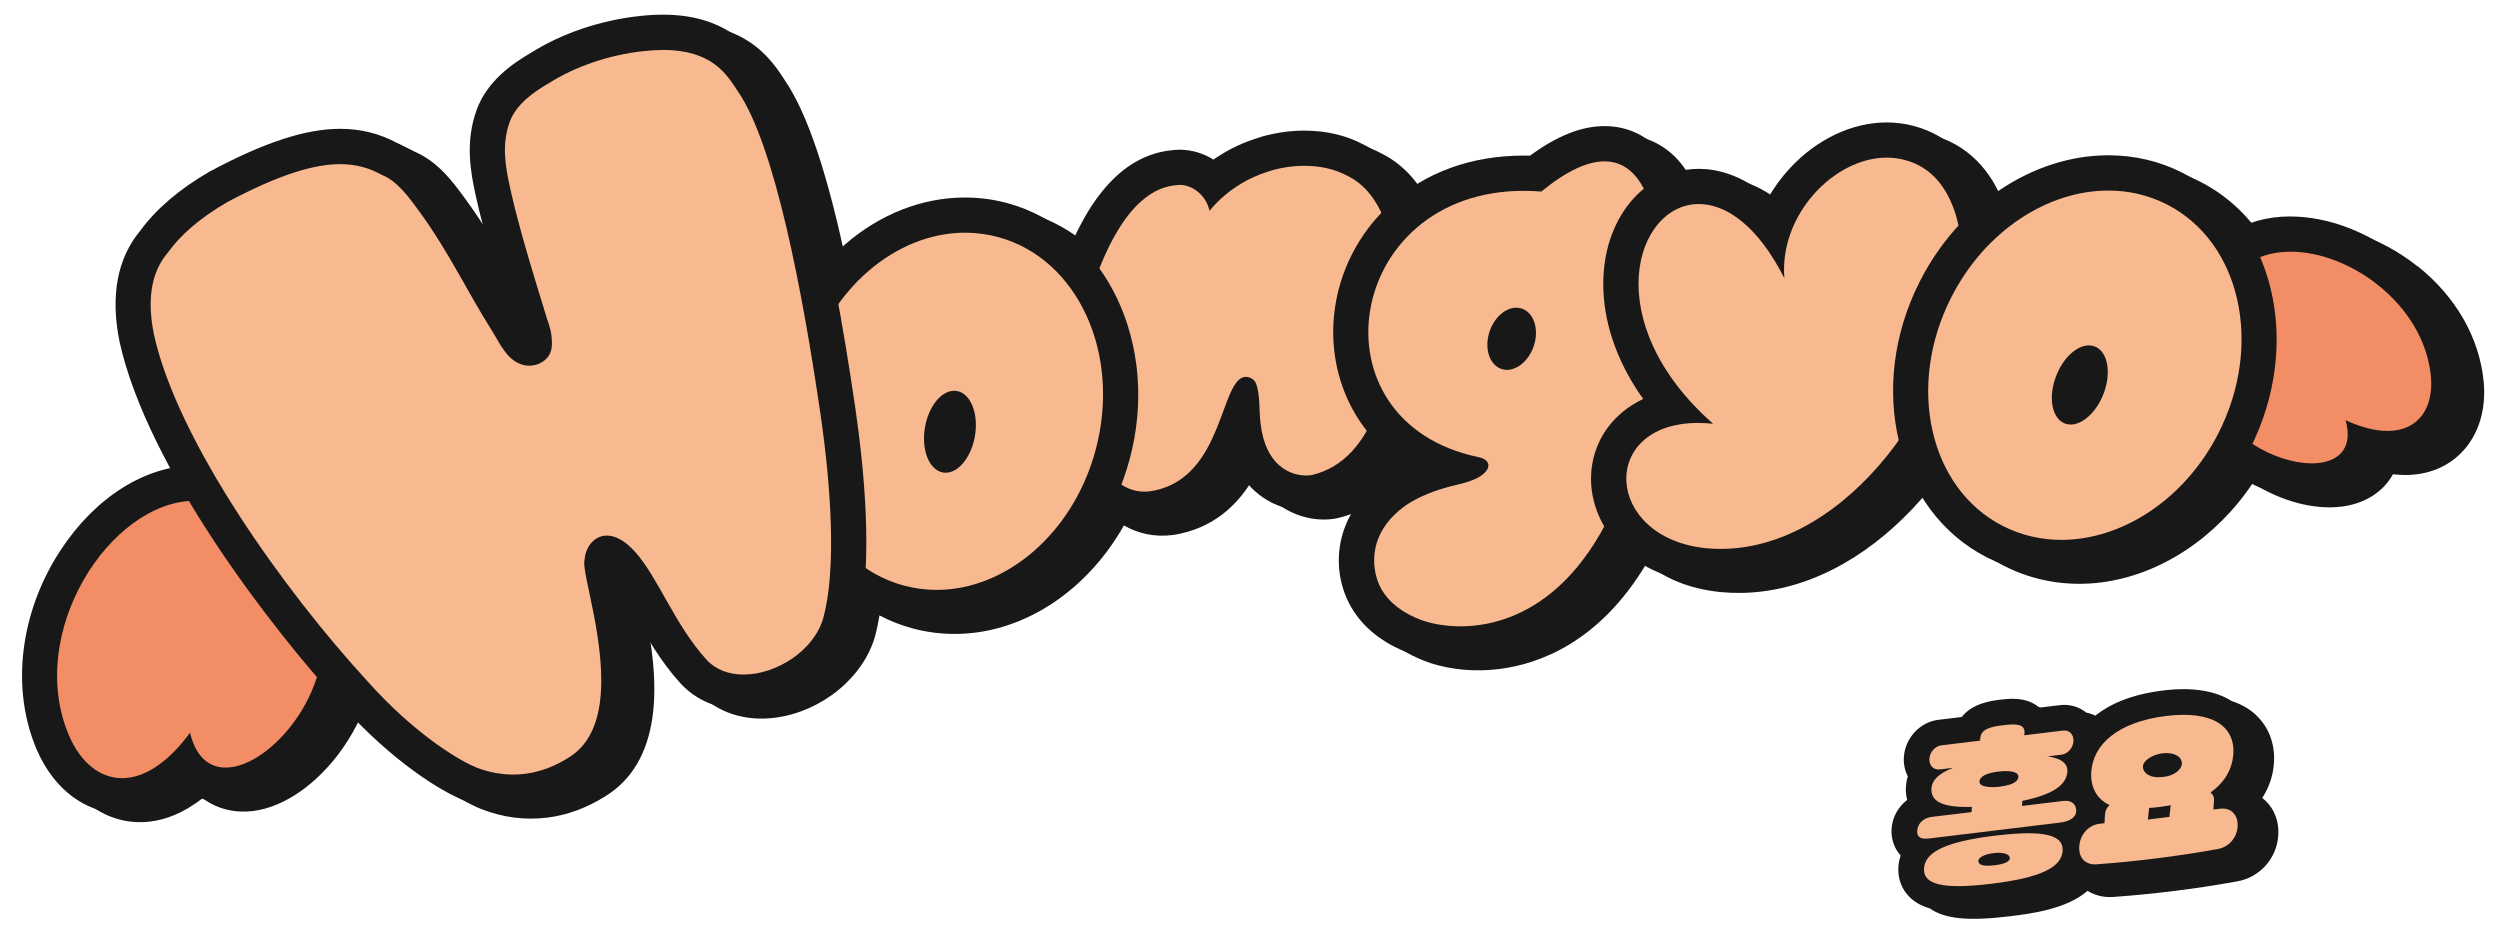 <svg width="341" height="127" viewBox="0 0 341 127" fill="none" xmlns="http://www.w3.org/2000/svg">
<path d="M329.751 36.33C324.571 32.2 318.161 30.16 312.611 30.87C311.071 31.07 309.651 31.47 308.341 32.05C306.261 29.03 303.501 26.52 300.131 24.8C296.121 22.76 291.561 21.99 286.941 22.58C282.151 23.19 277.521 25.24 273.511 28.35C271.681 23.06 268.181 19.61 263.381 18.37C261.601 17.9 259.741 17.78 257.841 18.02C251.851 18.79 246.591 22.82 243.581 28.16C240.221 25.18 236.471 23.83 232.631 24.32C232.021 24.4 231.421 24.52 230.841 24.7C230.301 23.67 229.701 22.74 229.011 21.96C226.641 19.27 223.371 18.04 219.801 18.5C217.081 18.85 214.221 20.14 211.101 22.44C209.441 22.4 207.811 22.48 206.251 22.68C201.591 23.28 197.711 24.85 194.561 27.02C193.191 24.54 191.251 22.35 188.471 20.95C184.581 18.86 180.471 18.84 177.711 19.19C175.711 19.45 174.221 19.92 173.591 20.14C171.321 20.88 169.441 21.92 167.941 22.97C166.291 21.92 164.311 21.43 162.301 21.68C162.241 21.68 162.171 21.7 162.111 21.71C162.041 21.71 161.981 21.73 161.911 21.73C156.601 22.41 152.221 26.48 148.851 33.84C146.301 31.55 143.271 29.84 139.851 28.91C137.041 28.15 134.141 27.95 131.221 28.32C125.351 29.07 119.891 32.1 115.601 36.63C112.981 23.94 110.151 15.46 107.031 10.92L106.981 10.84C105.131 8 101.281 2.09 89.65 3.4C89.441 3.42 89.201 3.45 88.971 3.48C83.91 4.13 78.91 5.87 74.88 8.4C72.361 9.86 68.891 12.25 67.46 16.18C65.891 20.48 66.581 24.53 67.35 27.99C68.05 31.13 68.891 34.21 69.76 37.17C69.57 36.83 69.371 36.48 69.18 36.14C67.621 33.4 65.721 30.19 63.49 27.16L63.3 26.9C61.8 24.85 59.77 22.08 56.611 20.71C53.42 19.02 50.13 18.46 46.3 18.95C42.141 19.48 37.321 21.26 31.151 24.55L31.07 24.59L31 24.63C26.93 26.99 23.761 29.69 21.59 32.65C18.451 36.42 17.48 41.5 18.73 47.74V47.79L18.75 47.84C19.951 53.28 22.471 59.19 25.651 65.06C19.46 66.37 13.55 71.12 9.621 78.02C4.931 86.27 4.141 95.81 7.501 103.55C10.101 109.5 15.111 112.75 20.561 112.05C22.43 111.81 24.921 111.02 27.631 108.87C29.741 110.47 32.27 110.91 34.55 110.62C38.8 110.08 43.35 106.89 46.721 102.1C47.73 100.66 48.581 99.16 49.261 97.62C56.23 105.32 62.821 109.25 65.66 110.36C68.621 111.52 71.66 111.9 74.68 111.52C77.441 111.17 80.121 110.17 82.63 108.57C86.15 106.38 88.29 102.78 88.99 97.87C89.691 93.03 88.85 87.68 88.02 83.5C88.311 84 88.611 84.53 88.91 85.05C90.611 88.05 92.531 91.45 95.221 94.4C97.731 97.16 101.551 98.43 105.701 97.9C112.091 97.08 117.851 92.36 119.391 86.66C119.621 85.81 119.801 84.89 119.961 83.94C121.361 84.68 122.841 85.27 124.411 85.7C127.221 86.46 130.121 86.66 133.041 86.29C141.331 85.23 148.801 79.65 153.301 71.67C155.311 72.82 157.571 73.28 159.921 72.98C160.291 72.93 160.661 72.87 161.031 72.78C166.171 71.65 169.201 68.35 171.151 64.93C172.061 66.69 173.181 67.87 174.171 68.64C176.311 70.32 179.141 71.13 181.751 70.79C182.001 70.76 182.221 70.72 182.431 70.67H182.481L182.531 70.65C186.611 69.69 189.911 67.25 192.391 63.4C192.941 63.84 193.521 64.26 194.121 64.65C193.251 65.06 192.381 65.54 191.551 66.1L191.501 66.13L191.451 66.17C184.151 71.34 183.861 79.01 186.691 83.95C188.311 86.78 191.051 88.96 194.621 90.27C196.321 90.89 199.881 91.84 204.601 91.24C209.901 90.56 218.181 87.63 224.591 76.84C227.041 78.85 230.371 80.33 234.691 80.76C236.631 80.94 238.571 80.91 240.481 80.66C249.291 79.53 257.241 74.05 263.271 66.66C265.481 71.29 268.961 74.95 273.431 77.22C277.441 79.26 282.001 80.03 286.621 79.44C294.681 78.41 302.311 73.34 307.271 65.9C311.121 68.36 315.641 69.58 319.421 69.1C322.301 68.73 324.661 67.36 326.061 65.25C326.171 65.08 326.291 64.89 326.401 64.69C327.531 64.82 328.631 64.83 329.671 64.69C335.671 63.92 339.421 58.72 338.771 52.03C338.181 46.04 334.981 40.47 329.781 36.32L329.751 36.33Z" fill="#181818"/>
<path d="M315.311 65.6C309.241 65.6 301.371 61.19 299.241 54.06L299.091 53.57L300.901 39.44L301.031 39.13C302.981 34.55 307.141 31.92 312.441 31.92C321.701 31.92 332.881 40.1 333.961 51.04C334.251 54.1 333.501 56.8 331.831 58.64C330.321 60.3 328.191 61.18 325.661 61.18C324.651 61.18 323.581 61.04 322.471 60.76C322.251 61.73 321.851 62.47 321.441 63.01C320.171 64.68 318.001 65.6 315.321 65.6H315.311Z" fill="#F28D65"/>
<path d="M312.441 34.33C320.531 34.33 330.601 41.49 331.571 51.29C331.981 55.58 329.931 58.78 325.661 58.78C324.061 58.78 322.151 58.33 319.941 57.32C321.081 61.4 318.721 63.2 315.311 63.2C310.411 63.2 303.361 59.46 301.541 53.38L303.241 40.08C304.951 36.07 308.461 34.33 312.441 34.33ZM312.441 29.52C306.131 29.52 301.161 32.68 298.811 38.19L298.551 38.8L298.471 39.46L296.771 52.76L296.641 53.77L296.931 54.75C299.381 62.94 308.371 68.01 315.311 68.01C318.761 68.01 321.611 66.75 323.351 64.47C323.571 64.18 323.791 63.86 323.991 63.49C324.561 63.56 325.121 63.59 325.661 63.59C328.841 63.59 331.661 62.41 333.611 60.27C335.741 57.92 336.721 54.57 336.361 50.84C335.121 38.28 322.761 29.53 312.451 29.53L312.441 29.52Z" fill="#181818"/>
<path d="M16.66 108.55C12.67 108.55 9.25 105.95 7.26 101.41C3.96 93.82 5.12 84.22 10.27 76.37C14.57 69.81 20.69 65.9 26.64 65.9C29.71 65.9 32.58 66.92 35.17 68.92L35.43 69.12L45.93 83.35L46.04 83.85C47.25 89.3 45.51 95.62 41.4 100.75C38.2 104.73 34.24 107.11 30.79 107.11C29.58 107.11 27.12 106.78 25.31 104.37C21.93 107.75 18.84 108.55 16.67 108.55H16.66Z" fill="#F28D65"/>
<path d="M26.64 68.3C29.041 68.3 31.451 69.07 33.691 70.81L43.691 84.36C45.84 94.04 36.891 104.7 30.78 104.7C28.561 104.7 26.721 103.3 25.921 99.94C22.73 104.28 19.5 106.14 16.66 106.14C13.601 106.14 11.011 103.98 9.46 100.44C3.37 86.41 15.001 68.3 26.64 68.3ZM26.64 63.49C19.87 63.49 13.001 67.81 8.26 75.05C2.67 83.57 1.44 94.04 5.06 102.36C7.42 107.75 11.761 110.95 16.671 110.95C18.91 110.95 21.941 110.28 25.221 107.67C27.41 109.31 29.78 109.51 30.791 109.51C34.961 109.51 39.63 106.8 43.281 102.25C47.85 96.56 49.761 89.49 48.391 83.33L48.17 82.34L47.571 81.52L37.571 67.97L37.17 67.43L36.641 67.02C33.67 64.72 30.21 63.5 26.64 63.5V63.49Z" fill="#181818"/>
<path d="M156.11 69.46C153.24 69.46 150.68 68.01 148.71 65.26C144.28 59.07 143.61 47.59 147.1 37.33C150.36 28.29 154.69 23.44 160 22.88C160.29 22.83 160.6 22.81 160.9 22.81C162.62 22.81 164.27 23.58 165.48 24.83C166.98 23.56 169.16 22.11 172 21.19C172.56 20.98 174.92 20.21 177.98 20.21C180.59 20.21 182.95 20.77 185 21.89C189.12 23.93 191.71 28.49 192.61 35.39C193.58 43.06 192.66 50.37 189.88 57.15C187.61 62.68 184.13 66.03 179.55 67.12C179.09 67.22 178.64 67.27 178.16 67.27C174.66 67.27 170.31 64.83 169.55 57.96C169.47 57.43 169.45 56.79 169.42 56.1C169.32 56.37 169.22 56.63 169.13 56.88C167.54 61.19 165.15 67.7 158.08 69.24C157.45 69.39 156.78 69.47 156.13 69.47L156.11 69.46Z" fill="#F8B990"/>
<path d="M177.971 22.62C179.831 22.62 181.911 22.96 183.841 24.01C188.741 26.43 189.851 32.93 190.221 35.71C191.481 45.66 189.051 52.83 187.651 56.24C185.961 60.35 183.321 63.75 178.991 64.78C178.761 64.83 178.481 64.86 178.151 64.86C176.141 64.86 172.591 63.65 171.931 57.69C171.711 56.14 171.941 53.51 171.211 52.09C170.921 51.69 170.501 51.41 169.871 51.4C166.421 51.66 166.941 64.85 157.561 66.89C157.071 67 156.591 67.06 156.121 67.06C148.441 67.06 144.651 52.04 149.391 38.11C153.351 27.11 157.921 25.5 160.341 25.27C160.531 25.24 160.721 25.22 160.911 25.22C162.681 25.22 164.531 26.64 164.981 28.77C164.981 28.77 167.621 25.13 172.741 23.48C173.631 23.15 175.631 22.61 177.981 22.61M177.971 17.81C174.651 17.81 172.031 18.63 171.171 18.94C168.901 19.68 167.021 20.72 165.511 21.77C164.151 20.91 162.561 20.42 160.891 20.42C160.481 20.42 160.081 20.45 159.681 20.51C153.411 21.2 148.421 26.58 144.851 36.49V36.53L144.821 36.57C141.101 47.51 141.901 59.89 146.761 66.67C149.161 70.02 152.481 71.87 156.111 71.87C156.931 71.87 157.771 71.77 158.601 71.58C163.731 70.45 166.761 67.16 168.711 63.75C170.901 68.03 174.821 69.67 178.141 69.67C178.791 69.67 179.411 69.61 179.991 69.48H180.041L180.091 69.46C185.471 68.19 189.511 64.35 192.091 58.07C195.031 50.91 196.001 43.18 194.981 35.11C194.291 29.79 192.181 22.83 186.051 19.75C183.661 18.47 180.941 17.82 177.961 17.82L177.971 17.81Z" fill="#181818"/>
<path d="M127.761 82.87C126.021 82.87 124.291 82.64 122.611 82.18C116.641 80.56 111.811 76.27 109.001 70.11C106.261 64.1 105.791 57 107.661 50.11C110.991 37.88 120.851 29.34 131.641 29.34C133.381 29.34 135.111 29.57 136.791 30.03C142.761 31.65 147.591 35.94 150.401 42.1C153.141 48.11 153.611 55.21 151.741 62.1C148.411 74.33 138.551 82.87 127.761 82.87ZM130.111 55.73C129.721 55.9 128.841 56.9 128.531 58.72C128.221 60.55 128.741 61.78 129.041 62.06C129.391 61.91 130.301 60.92 130.611 59.07C130.921 57.25 130.411 56.02 130.101 55.73H130.111Z" fill="#F8B990"/>
<path d="M131.641 31.74C133.151 31.74 134.661 31.94 136.161 32.34C147.051 35.3 152.991 48.34 149.421 61.46C146.341 72.78 137.201 80.46 127.761 80.46C126.251 80.46 124.741 80.26 123.241 79.86C112.351 76.9 106.411 63.86 109.981 50.74C113.061 39.42 122.201 31.74 131.641 31.74ZM128.991 64.48C130.761 64.48 132.491 62.34 132.981 59.47C133.501 56.4 132.391 53.65 130.511 53.33C130.391 53.31 130.271 53.3 130.151 53.3C128.381 53.3 126.651 55.44 126.161 58.31C125.641 61.38 126.751 64.13 128.631 64.45C128.751 64.47 128.871 64.48 128.991 64.48ZM131.641 26.94C119.761 26.94 108.951 36.21 105.341 49.48C101.081 65.14 108.551 80.85 121.981 84.5C123.861 85.01 125.811 85.27 127.761 85.27C139.641 85.27 150.451 76 154.061 62.73C158.321 47.07 150.851 31.36 137.421 27.71C135.541 27.2 133.591 26.94 131.641 26.94Z" fill="#181818"/>
<path d="M69.981 108.06C68.011 108.06 66.021 107.68 64.091 106.92C61.571 105.94 54.981 102.03 48.131 94.29C38.921 84.25 22.321 62.77 18.651 46.11C17.521 40.46 18.311 36.16 21.041 32.92C23.021 30.2 25.951 27.71 29.761 25.5C36.861 21.71 42.121 19.97 46.401 19.97C48.831 19.97 50.971 20.51 53.121 21.67C55.721 22.76 57.491 25.17 58.911 27.11L59.101 27.38C61.251 30.31 63.111 33.44 64.631 36.12L65.551 37.73C66.661 39.7 67.811 41.73 69.031 43.65C69.261 44.01 69.491 44.4 69.721 44.8C70.581 46.29 71.201 47.27 72.011 47.45C72.061 47.46 72.121 47.47 72.181 47.47C72.541 47.47 72.811 47.28 72.841 47.21C72.931 46.96 72.861 46.3 72.801 45.87C72.761 45.52 72.601 45.03 72.441 44.57C72.361 44.33 72.281 44.1 72.211 43.86C72.211 43.86 70.981 39.84 70.711 38.95C69.501 34.94 68.231 30.65 67.251 26.27C66.521 23 65.921 19.5 67.271 15.8C68.451 12.57 71.511 10.5 73.711 9.24C77.511 6.83 82.561 5.12 87.481 4.59C88.501 4.48 89.491 4.42 90.421 4.42C98.261 4.42 100.921 8.51 102.521 10.96L102.611 11.09C106.891 17.25 110.831 32.44 114.291 56.19C115.351 63.44 116.801 76.8 114.631 84.84C113.201 90.12 107.271 94.42 101.411 94.42C98.621 94.42 96.251 93.44 94.561 91.59C92.051 88.83 90.201 85.56 88.561 82.67C87.301 80.44 86.101 78.33 84.871 76.94C83.911 75.86 83.141 75.47 82.771 75.47C82.471 75.47 82.151 76 82.121 76.55L82.101 76.85L82.081 76.92C82.121 77.5 82.441 79.05 82.711 80.31C83.601 84.52 84.951 90.89 84.171 96.33C83.571 100.52 81.791 103.56 78.881 105.35C76.081 107.15 73.081 108.07 69.971 108.07L69.981 108.06Z" fill="#F8B990"/>
<path d="M90.431 6.81C97.101 6.81 99.121 10.13 100.601 12.39C105.701 19.74 109.491 39.92 111.921 56.53C113.391 66.63 114.071 77.72 112.321 84.2C111.101 88.72 105.901 92.01 101.421 92.01C99.461 92.01 97.641 91.38 96.351 89.96C92.081 85.27 89.771 78.82 86.681 75.33C85.221 73.69 83.881 73.05 82.781 73.05C81.001 73.05 79.821 74.69 79.731 76.41C79.251 77.96 82.911 88.24 81.801 95.97C81.361 99.05 80.151 101.73 77.631 103.29C76.421 104.07 73.681 105.65 69.981 105.65C68.461 105.65 66.771 105.38 64.961 104.68C63.221 104 56.921 100.59 49.921 92.7C38.851 80.62 24.221 60.29 20.991 45.6C20.161 41.42 20.351 37.41 22.921 34.42C24.581 32.12 27.141 29.81 30.961 27.59C38.121 23.77 42.861 22.39 46.401 22.39C48.701 22.39 50.481 22.97 52.091 23.86C54.231 24.7 55.861 27.03 57.171 28.81C59.161 31.52 60.891 34.41 62.551 37.32C64.011 39.88 65.431 42.46 67.001 44.94C68.161 46.76 69.151 49.29 71.501 49.81C71.721 49.86 71.951 49.88 72.181 49.88C73.401 49.88 74.641 49.21 75.081 48.07C75.381 47.29 75.291 46.41 75.191 45.58C75.091 44.77 74.751 43.94 74.511 43.16C74.011 41.52 73.511 39.89 73.011 38.25C71.761 34.11 70.541 29.96 69.601 25.74C68.911 22.65 68.411 19.69 69.531 16.62C70.401 14.23 72.781 12.54 74.911 11.32C78.391 9.12 82.991 7.49 87.731 6.98C88.701 6.87 89.601 6.82 90.421 6.82M90.431 2C89.411 2 88.331 2.06 87.211 2.19C81.921 2.76 76.671 4.53 72.441 7.19C69.921 8.65 66.451 11.04 65.021 14.97C63.451 19.28 64.141 23.32 64.911 26.78C65.611 29.92 66.451 33 67.321 35.96C67.131 35.62 66.931 35.27 66.741 34.93C65.181 32.19 63.281 28.98 61.051 25.95L60.861 25.69C59.361 23.64 57.331 20.87 54.171 19.5C51.721 18.2 49.181 17.57 46.411 17.57C41.721 17.57 36.091 19.4 28.711 23.34L28.631 23.38L28.561 23.42C24.491 25.78 21.321 28.48 19.151 31.44C16.011 35.21 15.041 40.29 16.291 46.53V46.58L16.311 46.63C20.091 63.76 36.971 85.65 46.371 95.91C53.511 103.96 60.331 108.02 63.231 109.15C65.451 110.01 67.721 110.45 70.001 110.45C73.561 110.45 77.001 109.41 80.211 107.35C83.731 105.16 85.871 101.56 86.571 96.65C87.271 91.81 86.431 86.46 85.601 82.28C85.891 82.78 86.191 83.31 86.491 83.84C88.191 86.84 90.111 90.24 92.801 93.19C94.931 95.52 97.991 96.81 101.431 96.81C107.561 96.81 115.051 92.56 116.971 85.45C119.251 77 117.771 63.26 116.691 55.83C113.131 31.44 109.181 16.36 104.611 9.71L104.561 9.63C102.951 7.15 99.591 2 90.451 2L90.431 2Z" fill="#181818"/>
<path d="M199.2 87.83C197 87.83 194.81 87.47 193.01 86.82C189.98 85.71 187.67 83.9 186.34 81.57C184.69 78.68 183.41 71.9 190.4 66.94C192.62 65.45 195.17 64.57 196.92 64.09C197.25 64 197.6 63.92 197.96 63.83C187.47 60.26 183.51 51.18 184.35 43.18C185.33 33.76 193.1 23.62 207.84 23.62C208.37 23.62 208.92 23.63 209.47 23.66C212.99 20.93 216.07 19.6 218.86 19.6C221.38 19.6 223.58 20.71 225.21 22.82C230.8 30.04 228.97 47.65 226.37 57.72C224.35 66.72 217.61 87.82 199.2 87.82V87.83ZM206.81 44.37C206.57 44.37 205.83 44.85 205.45 45.96C205.05 47.12 205.4 47.95 205.56 48.05C205.78 48.05 206.53 47.57 206.91 46.46C207.3 45.32 206.98 44.5 206.81 44.38V44.37Z" fill="#F8B990"/>
<path d="M218.861 22.01C228.261 22.01 227.571 43.47 224.041 57.13C218.791 80.48 206.981 85.43 199.201 85.43C197.021 85.43 195.151 85.04 193.841 84.56C191.441 83.68 189.511 82.25 188.431 80.37C187.151 78.13 186.141 72.9 191.791 68.9C193.681 67.63 195.951 66.85 197.561 66.41C198.791 66.07 200.301 65.86 201.681 65.1C203.471 64.06 203.501 62.71 201.571 62.33C178.511 57.47 183.371 26.03 207.831 26.03C208.611 26.03 209.411 26.06 210.231 26.13C213.751 23.25 216.591 22.01 218.851 22.01M205.551 50.45C207.011 50.45 208.531 49.16 209.191 47.24C209.971 44.97 209.251 42.67 207.601 42.1C207.351 42.01 207.091 41.97 206.831 41.97C205.371 41.97 203.851 43.26 203.191 45.18C202.411 47.45 203.131 49.75 204.781 50.32C205.031 50.41 205.291 50.45 205.551 50.45ZM218.861 17.2C215.721 17.2 212.381 18.52 208.701 21.23C208.411 21.23 208.121 21.22 207.841 21.22C200.691 21.22 194.391 23.51 189.631 27.85C185.291 31.79 182.571 37.15 181.971 42.93C181.201 50.35 184.061 58.59 191.661 63.48C190.811 63.89 189.951 64.36 189.131 64.91L189.081 64.94L189.031 64.98C181.731 70.15 181.451 77.82 184.271 82.76C185.891 85.59 188.631 87.77 192.201 89.08C193.651 89.61 196.041 90.24 199.211 90.24C205.921 90.24 222.211 87.12 228.731 58.26C230.311 52.11 231.231 45.04 231.271 38.84C231.311 30.85 229.921 24.96 227.121 21.36C225.011 18.64 222.161 17.2 218.871 17.2H218.861Z" fill="#181818"/>
<path d="M234.71 77.28C233.98 77.28 233.24 77.25 232.52 77.18C223.57 76.28 219.17 70.28 219.44 64.82C219.64 60.81 222.43 56.77 228.17 55.62C222.92 49.4 219.08 40.87 222.13 32.8C223.85 28.26 227.52 25.44 231.72 25.44C234.02 25.44 237.94 26.31 241.91 31.18C242.74 28.82 244.07 26.58 245.85 24.64C249.08 21.13 253.27 19.11 257.35 19.11C258.39 19.11 259.41 19.24 260.38 19.5C270.33 22.04 270.11 34.94 270.06 36.4C269.34 54.92 253.4 77.29 234.71 77.29V77.28Z" fill="#F8B990"/>
<path d="M257.351 21.5C258.161 21.5 258.971 21.6 259.771 21.81C267.321 23.74 267.771 33.58 267.661 36.29C266.981 53.79 252.001 74.87 234.711 74.87C234.061 74.87 233.401 74.84 232.741 74.78C218.771 73.38 218.021 57.69 231.611 57.69C232.261 57.69 232.941 57.73 233.661 57.8C217.921 43.91 223.041 27.83 231.721 27.83C235.411 27.83 239.741 30.74 243.391 37.95C242.661 29.33 250.171 21.5 257.351 21.5ZM257.351 16.7C252.601 16.7 247.771 19 244.081 23.01C242.961 24.23 241.991 25.56 241.191 26.96C237.481 23.69 233.951 23.03 231.711 23.03C226.491 23.03 221.951 26.45 219.871 31.94C218.281 36.15 218.291 41.21 219.901 46.17C220.821 48.99 222.241 51.77 224.131 54.42C223.121 54.9 222.181 55.48 221.351 56.17C218.731 58.32 217.201 61.35 217.031 64.69C216.701 71.29 221.821 78.52 232.251 79.56C233.081 79.64 233.891 79.68 234.701 79.68C244.231 79.68 253.631 74.52 261.151 65.16C267.851 56.82 272.081 46.1 272.451 36.49C272.491 35.35 272.531 31.32 271.121 27.21C269.291 21.87 265.771 18.4 260.951 17.16C259.821 16.86 258.591 16.7 257.341 16.7H257.351Z" fill="#181818"/>
<path d="M281.161 76.04C277.951 76.04 274.901 75.32 272.101 73.89C260.881 68.17 257.251 52.72 264.011 39.44C268.921 29.81 278.171 23.58 287.571 23.58C290.781 23.58 293.831 24.3 296.631 25.73C302.141 28.54 306.001 33.72 307.491 40.33C308.941 46.77 307.961 53.82 304.721 60.18C299.811 69.81 290.561 76.04 281.161 76.04ZM284.841 49.53C284.431 49.62 283.361 50.41 282.691 52.13C282.021 53.85 282.261 55.15 282.501 55.5C282.911 55.41 283.981 54.62 284.651 52.9C285.321 51.18 285.081 49.88 284.841 49.53Z" fill="#F8B990"/>
<path d="M287.581 25.99C290.321 25.99 293.031 26.6 295.551 27.88C305.611 33 308.761 46.98 302.591 59.09C297.961 68.18 289.401 73.64 281.171 73.64C278.431 73.64 275.721 73.03 273.201 71.75C263.141 66.63 259.991 52.65 266.161 40.54C270.791 31.45 279.351 25.99 287.581 25.99ZM282.431 57.91C284.061 57.91 285.931 56.25 286.901 53.77C288.041 50.87 287.511 47.96 285.741 47.26C285.481 47.16 285.211 47.11 284.931 47.11C283.301 47.11 281.431 48.77 280.471 51.25C279.331 54.15 279.861 57.06 281.631 57.76C281.891 57.86 282.161 57.91 282.441 57.91M287.581 21.18C277.281 21.18 267.191 27.92 261.881 38.35C254.511 52.81 258.611 69.71 271.021 76.03C274.161 77.63 277.571 78.44 281.171 78.44C291.471 78.44 301.561 71.7 306.871 61.27C314.241 46.81 310.141 29.91 297.731 23.59C294.591 21.99 291.181 21.18 287.581 21.18Z" fill="#181818"/>
<path d="M307.76 97.56C306.84 96.7 305.71 96.05 304.4 95.62C302.12 94.19 298.99 93.7 295.05 94.18C295.01 94.18 294.96 94.19 294.92 94.2C290.63 94.74 287.74 96.06 285.79 97.62C285.4 97.42 284.99 97.28 284.57 97.2C283.58 96.4 282.29 96.02 280.98 96.18L278.34 96.5C278.24 96.47 278.15 96.44 278.05 96.42C276.35 95.03 274.06 95.29 272.81 95.44C271.73 95.57 269.04 95.9 267.58 97.8L264.41 98.18C261.89 98.48 259.86 100.66 259.69 103.24C259.62 104.19 259.82 105.11 260.23 105.91C260.07 106.38 260 106.84 259.97 107.26C259.93 107.9 259.98 108.53 260.14 109.11C258.91 110.05 258.12 111.45 258.01 113.05C257.92 114.42 258.37 115.73 259.25 116.69C259.11 117.13 258.99 117.58 258.95 118.09C258.8 119.76 259.36 121.29 260.51 122.4C261.21 123.08 262.1 123.58 263.22 123.9C265.25 125.35 268.5 125.66 274.05 124.99C276.88 124.65 281.88 124.03 284.74 121.51C285.77 122.15 287 122.45 288.31 122.34C290.87 122.15 293.43 121.91 295.99 121.6C299.05 121.23 302.1 120.77 305.1 120.23C308.23 119.7 310.56 117.1 310.76 113.92C310.88 112.09 310.24 110.37 309.01 109.21C308.87 109.08 308.72 108.95 308.57 108.84C309.51 107.4 310.06 105.77 310.17 104.04C310.33 101.48 309.47 99.18 307.75 97.57L307.76 97.56Z" fill="#181818"/>
<path d="M272.15 113.98C265.47 114.79 262.63 116.18 262.44 118.4C262.25 120.62 264.9 121.36 271.58 120.55C278.3 119.74 281.15 118.33 281.34 116.11C281.53 113.89 278.88 113.17 272.16 113.98H272.15ZM271.86 118.04C270.68 118.17 269.91 118.04 269.85 117.49C269.79 116.93 270.79 116.49 271.97 116.36C273.15 116.23 274.09 116.44 274.13 117.01C274.18 117.64 273.04 117.93 271.86 118.04Z" fill="#F8B990"/>
<path d="M281.47 109.24L275.8 109.93L275.85 109.24C280.07 108.37 281.87 107.04 281.99 105.26C282.06 104.21 281.27 103.47 279.32 103.16L281.17 102.94C282.09 102.83 282.76 101.98 282.82 101.11C282.88 100.24 282.31 99.54 281.39 99.65L276.12 100.29L276.14 99.97C276.23 98.69 274.87 98.72 273.22 98.92C271.57 99.12 270.2 99.42 270.11 100.7L270.09 101.02L264.82 101.66C263.9 101.77 263.23 102.62 263.17 103.49C263.11 104.36 263.68 105.06 264.6 104.95L266.41 104.73C264.38 105.52 263.52 106.46 263.45 107.51C263.33 109.25 264.8 110.18 268.97 110.06L268.92 110.77L263.45 111.43C262.31 111.57 261.57 112.38 261.51 113.3C261.45 114.24 262.04 114.5 263.18 114.36L281 112.2C282.14 112.06 283.13 111.61 283.19 110.67C283.25 109.76 282.61 109.11 281.47 109.25V109.24ZM274.18 107.01C274.18 107.01 274.22 107.05 274.24 107.06C274.21 107.04 274.18 107.03 274.15 107.01C273.76 107.14 273.3 107.23 272.78 107.3C272.18 107.37 271.61 107.39 271.14 107.33C271.14 107.33 271.13 107.33 271.12 107.34C271.12 107.34 271.12 107.34 271.13 107.33C270.45 107.25 269.98 107.03 270 106.6C270.03 105.87 271.06 105.43 272.53 105.25C274 105.07 275.34 105.21 275.31 105.95C275.29 106.42 274.86 106.77 274.18 107V107.01Z" fill="#F8B990"/>
<path d="M304.63 102.85C304.87 99.04 301.74 96.86 295.36 97.67C288.95 98.48 285.49 101.49 285.25 105.3C285.12 107.35 285.95 108.94 287.74 109.82C287.39 110.14 287.17 110.53 287.13 111.03L287.05 112.28L286.34 112.37C284.8 112.56 283.71 113.9 283.61 115.45C283.51 117.02 284.46 118.01 285.99 117.89C291.49 117.49 297.03 116.79 302.45 115.82C303.99 115.56 305.11 114.31 305.21 112.74C305.31 111.19 304.34 110.11 302.8 110.31L301.91 110.42L301.99 109.17C302.02 108.67 301.82 108.33 301.51 108.1C303.43 106.73 304.49 104.92 304.62 102.87L304.63 102.85ZM295.91 111.42L292.97 111.79L293.14 110.2C293.61 110.19 294.09 110.13 294.61 110.06C295.12 110 295.61 109.91 296.08 109.83L295.91 111.42ZM294.89 105.98C293.43 106.17 292.42 105.57 292.3 104.7C292.19 103.82 293.51 102.93 294.98 102.75C296.57 102.59 297.52 103.17 297.6 104.03C297.69 104.95 296.49 105.89 294.89 105.99V105.98Z" fill="#F8B990"/>
</svg>

